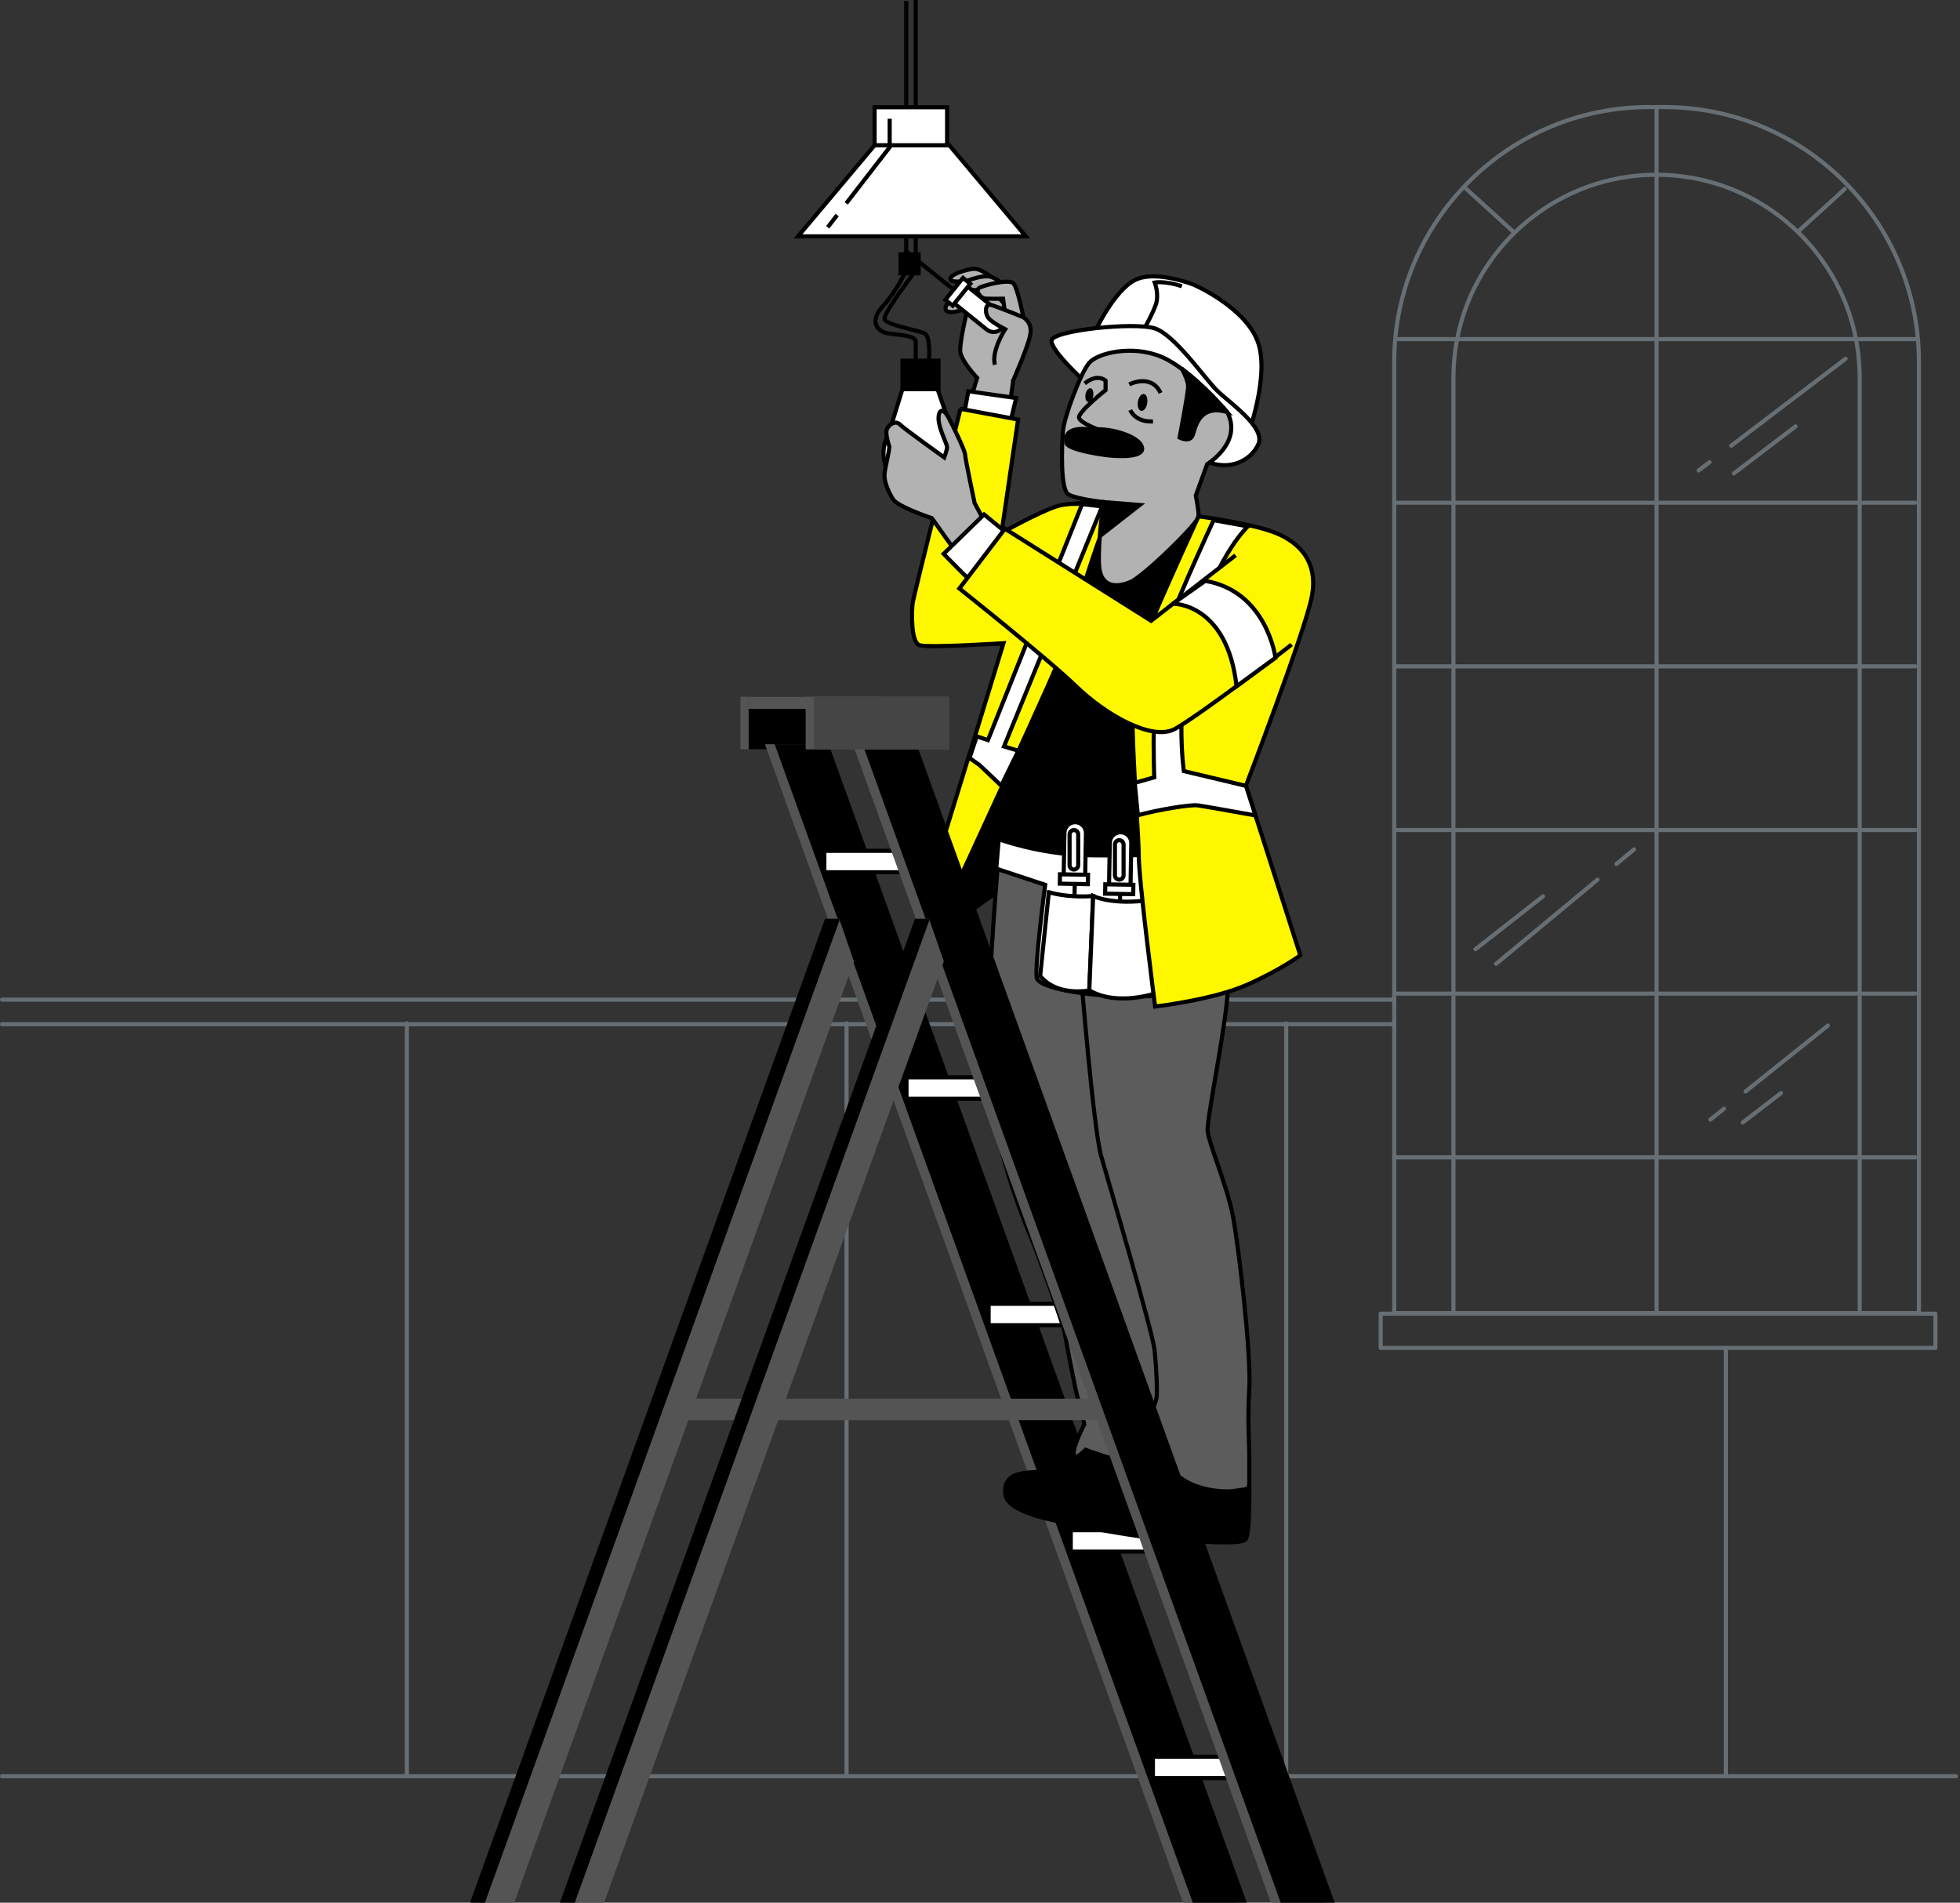 <svg xmlns="http://www.w3.org/2000/svg" width="477" height="463" viewBox="0 0 477 463" fill="none"><rect x="0" y="0" width="477" height="463" fill="#333333" stroke="none"/><g clip-path="url(#clip0_37_744)"><path d="M401.311 26.051H405.001C439.221 26.051 467.001 53.831 467.001 88.051V319.521H339.311V88.051C339.311 53.831 367.091 26.051 401.311 26.051Z" stroke="#676F74" stroke-linecap="round" stroke-linejoin="round"></path><path d="M353.721 318.841V91.961C353.721 64.661 375.851 42.531 403.151 42.531C430.451 42.531 452.581 64.661 452.581 91.961V318.841" stroke="#676F74" stroke-linecap="round" stroke-linejoin="round"></path><path d="M403.15 26.051V319.181" stroke="#676F74" stroke-linecap="round" stroke-linejoin="round"></path><path d="M339.99 82.522H466.14" stroke="#676F74" stroke-linecap="round" stroke-linejoin="round"></path><path d="M416.05 112.471L413.4 114.471" stroke="#676F74" stroke-linecap="round" stroke-linejoin="round"></path><path d="M449.14 87.311L421.33 108.451" stroke="#676F74" stroke-linecap="round" stroke-linejoin="round"></path><path d="M436.99 103.75L421.98 115.19" stroke="#676F74" stroke-linecap="round" stroke-linejoin="round"></path><path d="M388.79 214.051L364.09 234.551" stroke="#676F74" stroke-linecap="round" stroke-linejoin="round"></path><path d="M397.681 206.682L393.381 210.242" stroke="#676F74" stroke-linecap="round" stroke-linejoin="round"></path><path d="M375.52 218.111L359.08 230.981" stroke="#676F74" stroke-linecap="round" stroke-linejoin="round"></path><path d="M419.56 269.791L416.26 272.431" stroke="#676F74" stroke-linecap="round" stroke-linejoin="round"></path><path d="M444.851 249.561L424.811 265.591" stroke="#676F74" stroke-linecap="round" stroke-linejoin="round"></path><path d="M433.421 266L424.131 273.15" stroke="#676F74" stroke-linecap="round" stroke-linejoin="round"></path><path d="M339.99 122.33H466.14" stroke="#676F74" stroke-linecap="round" stroke-linejoin="round"></path><path d="M339.99 162.15H466.14" stroke="#676F74" stroke-linecap="round" stroke-linejoin="round"></path><path d="M339.99 201.971H466.14" stroke="#676F74" stroke-linecap="round" stroke-linejoin="round"></path><path d="M339.99 241.781H466.14" stroke="#676F74" stroke-linecap="round" stroke-linejoin="round"></path><path d="M339.99 281.602H466.14" stroke="#676F74" stroke-linecap="round" stroke-linejoin="round"></path><path d="M356.861 45.98L368.301 56.401" stroke="#676F74" stroke-linecap="round" stroke-linejoin="round"></path><path d="M448.961 45.98L437.521 56.401" stroke="#676F74" stroke-linecap="round" stroke-linejoin="round"></path><path d="M0.5 243.25H339.32" stroke="#676F74" stroke-linecap="round" stroke-linejoin="round"></path><path d="M0.5 249.221H339.32" stroke="#676F74" stroke-linecap="round" stroke-linejoin="round"></path><path d="M0.5 432.221H476.02" stroke="#676F74" stroke-linecap="round" stroke-linejoin="round"></path><path d="M99.019 249V432" stroke="#676F74" stroke-linecap="round" stroke-linejoin="round"></path><path d="M206.02 249V432" stroke="#676F74" stroke-linecap="round" stroke-linejoin="round"></path><path d="M313.02 249V432" stroke="#676F74" stroke-linecap="round" stroke-linejoin="round"></path><path d="M420.02 328V432" stroke="#676F74" stroke-linecap="round" stroke-linejoin="round"></path><path d="M471.02 319.67H336.02V328H471.02V319.67Z" stroke="#676F74" stroke-linecap="round" stroke-linejoin="round"></path><path d="M215.061 169.539H180.201V182.349H215.061V169.539Z" fill="#545454"></path><path d="M215.061 169.539H182.201V182.349H215.061V169.539Z" fill="black"></path><path d="M215.061 169.539H182.201V172.509H215.061V169.539Z" fill="#545454"></path><path d="M199.3 181.1H186.16L287.91 463H301.05L199.3 181.1Z" fill="#545454"></path><path d="M201.669 181.1H188.529L290.289 463H303.429L201.669 181.1Z" fill="black"></path><path d="M305.06 427.469H280.58V432.679H305.06V427.469Z" fill="white" stroke="black" stroke-miterlimit="10"></path><path d="M285.07 372.359H260.59V377.569H285.07V372.359Z" fill="white" stroke="black" stroke-miterlimit="10"></path><path d="M265.08 317.26H240.6V322.47H265.08V317.26Z" fill="white" stroke="black" stroke-miterlimit="10"></path><path d="M245.089 262.15H220.609V267.36H245.089V262.15Z" fill="white" stroke="black" stroke-miterlimit="10"></path><path d="M225.101 207.039H200.621V212.249H225.101V207.039Z" fill="white" stroke="black" stroke-miterlimit="10"></path><path d="M226.15 228.729L243.27 216.669L249.21 172.439C249.21 172.439 231.39 210.009 229.01 214.529C226.63 219.049 226.15 228.729 226.15 228.729Z" fill="black" stroke="black" stroke-miterlimit="10"></path><path d="M264.93 351.66C264.93 351.66 261.05 357.76 251.27 358.26C246.52 358.5 244.85 359.69 244.61 362.54C244.37 365.39 246.75 367.06 251.74 368.72C256.73 370.38 265.53 371.57 269.8 371.81C274.08 372.05 280.26 373.47 280.97 370.38C281.68 367.29 283.11 359.68 283.11 358.97C283.11 358.26 264.92 351.66 264.92 351.66H264.93Z" fill="black" stroke="black" stroke-miterlimit="10"></path><path d="M243.1 206.93C241.85 222.41 240.42 242.69 240.42 254.46C240.42 275.38 248.03 294.15 250.88 301.05C253.73 307.95 258.64 322.36 258.88 323.31C259.12 324.26 261.49 337.57 262.45 340.9C263.41 344.23 263.88 346.6 263.88 346.6C263.88 346.6 261.27 351.59 261.27 353.73C261.27 355.87 264.2 352.8 264.2 352.8C264.2 352.8 269.9 354.94 276.32 356.37C282.74 357.8 284.37 361.92 284.37 361.92C284.37 361.92 284.8 357.3 285.27 337.1C285.75 316.9 273.7 277.04 273.7 270.86C273.7 264.68 278.22 211.2 278.22 211.2C278.22 211.2 253.26 211.44 245.66 207.87L243.11 206.92L243.1 206.93Z" fill="#5C5C5C" stroke="black" stroke-miterlimit="10"></path><path d="M279.561 356.35C279.561 356.35 273.381 360.39 271.481 361.34C269.581 362.29 261.501 363.95 260.781 365.86C260.061 367.77 261.261 371.09 261.261 371.09C261.261 371.09 277.181 374.18 284.551 374.66C291.921 375.14 301.901 375.85 303.091 374.66C304.281 373.47 304.041 360.87 304.041 360.87C304.041 360.87 283.361 354.69 279.561 356.35Z" fill="black" stroke="black" stroke-miterlimit="10"></path><path d="M263 236.399C263 236.399 266.09 274.669 267.99 281.319C269.89 287.969 280.51 324.019 280.98 328.539C281.46 333.059 281.69 338.759 281.46 340.189C281.22 341.619 280.03 343.279 279.8 346.849C279.56 350.419 279.56 356.359 279.56 356.359C279.56 356.359 283.6 356.839 287.4 359.689C291.2 362.539 297.38 363.259 300.47 362.779C303.56 362.299 304.04 362.539 304.04 360.879V354.699C304.04 350.179 303.56 346.139 304.04 337.819C304.52 329.499 301.5 303.669 300.08 296.069C298.65 288.459 294.14 278.239 293.9 275.149C293.66 272.059 298.89 247.339 298.89 239.259C298.89 231.179 297.46 212.159 297.46 212.159L266.8 211.449" fill="#5C5C5C"></path><path d="M263 236.399C263 236.399 266.09 274.669 267.99 281.319C269.89 287.969 280.51 324.019 280.98 328.539C281.46 333.059 281.69 338.759 281.46 340.189C281.22 341.619 280.03 343.279 279.8 346.849C279.56 350.419 279.56 356.359 279.56 356.359C279.56 356.359 283.6 356.839 287.4 359.689C291.2 362.539 297.38 363.259 300.47 362.779C303.56 362.299 304.04 362.539 304.04 360.879V354.699C304.04 350.179 303.56 346.139 304.04 337.819C304.52 329.499 301.5 303.669 300.08 296.069C298.65 288.459 294.14 278.239 293.9 275.149C293.66 272.059 298.89 247.339 298.89 239.259C298.89 231.179 297.46 212.159 297.46 212.159L266.8 211.449" stroke="black" stroke-miterlimit="10"></path><path d="M271.151 124.35L264.571 124.65C264.571 124.65 251.421 145.58 249.031 159.92C246.641 174.27 242.471 211.38 242.471 211.38C242.471 211.38 250.241 214.07 266.091 214.37C281.931 214.67 297.181 213.77 297.181 213.77C297.181 213.77 304.941 173.07 307.631 156.03C310.321 138.99 305.541 135.1 300.751 130.92C295.971 126.73 290.291 125.54 290.291 125.54L271.161 124.34L271.151 124.35Z" fill="black" stroke="black" stroke-miterlimit="10"></path><path d="M243.061 204.201C243.061 204.201 252.631 207.791 264.281 208.091C275.941 208.391 298.061 207.491 298.061 207.491V215.561L286.101 216.161C286.101 216.161 286.101 239.781 285.801 240.671C285.501 241.571 287.291 242.461 275.641 242.461C263.991 242.461 252.921 240.371 252.321 237.981C251.721 235.591 254.361 215.311 254.361 215.311L242.461 211.371L243.061 204.201Z" fill="white" stroke="black" stroke-miterlimit="10"></path><path d="M264.091 213.311L258.861 213.221L259.051 202.641C259.081 201.201 260.271 200.041 261.711 200.071C263.151 200.101 264.311 201.291 264.281 202.731L264.091 213.311Z" fill="white" stroke="black" stroke-miterlimit="10"></path><path d="M261.591 213.041L261.291 230.331" stroke="black" stroke-miterlimit="10"></path><path d="M264.792 212.87L257.963 212.748L257.922 215.028L264.751 215.149L264.792 212.87Z" fill="white" stroke="black" stroke-miterlimit="10"></path><path d="M261.351 211.59C260.771 211.59 260.301 211.12 260.301 210.54V203.04C260.301 202.46 260.771 201.99 261.351 201.99C261.931 201.99 262.401 202.46 262.401 203.04V210.54C262.401 211.12 261.931 211.59 261.351 211.59Z" fill="white" stroke="black" stroke-miterlimit="10"></path><path d="M275.13 215.76L269.9 215.67L270.09 205.09C270.12 203.65 271.31 202.49 272.75 202.52C274.19 202.55 275.35 203.74 275.32 205.18L275.13 215.76Z" fill="white" stroke="black" stroke-miterlimit="10"></path><path d="M272.63 215.49L272.32 232.78" stroke="black" stroke-miterlimit="10"></path><path d="M275.825 215.305L268.996 215.184L268.956 217.463L275.784 217.585L275.825 215.305Z" fill="white" stroke="black" stroke-miterlimit="10"></path><path d="M272.39 214.039C271.81 214.039 271.34 213.569 271.34 212.989V205.499C271.34 204.919 271.81 204.449 272.39 204.449C272.97 204.449 273.44 204.919 273.44 205.499V212.989C273.44 213.569 272.97 214.039 272.39 214.039Z" fill="white" stroke="black" stroke-miterlimit="10"></path><path d="M255.261 217.102C255.261 217.102 259.481 218.512 266.031 218.042L265.091 240.992C265.091 240.992 257.361 242.632 253.141 237.482L255.251 217.102H255.261Z" fill="white" stroke="black" stroke-miterlimit="10"></path><path d="M266.042 218.031C266.042 218.031 270.722 220.371 280.092 218.971L281.262 241.691C281.262 241.691 271.892 244.971 265.102 240.991L266.042 218.041V218.031Z" fill="white" stroke="black" stroke-miterlimit="10"></path><path d="M245.76 156.57C245.76 156.57 226.65 157.02 224.14 156.11C221.64 155.2 222.77 150.42 224.6 139.73C226.42 129.04 237.8 91.95 237.8 91.95C237.8 91.95 233.93 87.85 233.7 85.58C233.47 83.3 235.52 74.89 235.52 74.89C235.52 74.89 231.42 76.71 230.29 75.57C229.16 74.43 233.7 70.11 233.7 70.11C233.7 70.11 238.02 68.74 240.98 70.79C243.94 72.84 246.9 76.25 247.35 80.57C247.81 84.89 246.44 94.22 245.3 101.05C244.16 107.88 242.11 132.22 242.11 132.22C242.11 132.22 252.35 125.62 255.54 124.26C258.73 122.89 263.96 121.53 269.65 122.67C269.65 122.67 265.78 139.74 263.73 145.65C261.68 151.57 248.9 179.13 243.66 191.19C238.43 203.25 226.14 228.73 226.14 228.73C226.14 228.73 224.32 218.72 229.78 204.38C235.24 190.04 245.75 156.56 245.75 156.56L245.76 156.57Z" fill="#B2B2B2" stroke="black" stroke-miterlimit="10"></path><path d="M235.661 95.199L247.301 96.859L245.641 103.749L234.471 101.619L235.661 95.199Z" fill="white" stroke="black" stroke-miterlimit="10"></path><path d="M233.751 99.481L247.771 102.09L243.731 129.66C243.731 129.66 252.761 124.67 257.041 123.24C261.321 121.81 268.211 123.24 268.211 123.24C268.211 123.24 269.951 125.16 267.891 130.26C265.831 135.36 259.891 155.09 257.041 162.22C254.191 169.35 225.201 231.88 225.201 231.88C225.201 231.88 224.011 221.66 226.631 213.58C229.241 205.5 244.211 156.52 244.211 156.52C244.211 156.52 225.911 157.71 223.771 157C221.631 156.29 221.871 148.68 222.111 146.78C222.351 144.88 233.761 99.481 233.761 99.481H233.751Z" fill="#FFF700" stroke="black" stroke-miterlimit="10"></path><path d="M244.341 181.64L268.221 123.24L263.351 122.67L240.431 180.1L237.711 179.19C237.251 180.63 236.431 182.96 235.951 184.45L238.401 186.18L243.671 191.18C244.801 188.83 246.791 184.87 247.831 182.69L244.341 181.64Z" fill="white" stroke="black" stroke-miterlimit="10"></path><path d="M266.52 80.61C266.52 80.61 271.14 70.68 276.22 68.14C281.3 65.6 290.54 69.29 290.54 69.29C290.54 69.29 302.78 74.6 306.02 82.92C309.25 91.23 303.48 106.48 303.48 106.48L265.83 82.23L266.52 80.61Z" fill="white" stroke="black" stroke-miterlimit="10"></path><path d="M278.76 79.431C278.76 79.431 280.35 76.701 281.26 74.201C282.17 71.701 281.03 68.741 281.03 68.741C281.03 68.741 283.53 68.291 287.63 69.651" stroke="black" stroke-miterlimit="10"></path><path d="M263.511 92.39C263.511 92.39 255.891 85.46 255.891 82.92C255.891 80.38 276.221 78.3 281.071 79.92C285.921 81.54 293.081 91.93 296.081 94.93C299.081 97.93 308.091 103.94 306.241 108.1C304.391 112.26 298.391 115.49 291.231 111.1C284.071 106.71 263.981 93.32 263.981 93.32C266.521 91.01 268.141 93.09 268.141 93.09" fill="white"></path><path d="M263.511 92.39C263.511 92.39 255.891 85.46 255.891 82.92C255.891 80.38 276.221 78.3 281.071 79.92C285.921 81.54 293.081 91.93 296.081 94.93C299.081 97.93 308.091 103.94 306.241 108.1C304.391 112.26 298.391 115.49 291.231 111.1C284.071 106.71 263.981 93.32 263.981 93.32C266.521 91.01 268.141 93.09 268.141 93.09" stroke="black" stroke-miterlimit="10"></path><path d="M298.621 100.24C298.621 100.24 289.841 89.85 282.681 86.84C275.521 83.829 267.201 85.92 265.131 88.23C263.051 90.54 258.891 101.63 258.661 105.09C258.431 108.55 257.971 119.18 260.051 120.33C262.131 121.48 268.601 122.18 268.601 122.18C268.601 122.18 267.211 131.19 267.451 137.19C267.681 143.2 271.901 143 275.141 141.61C278.371 140.22 291.711 127.25 291.711 125.64C291.711 124.03 291.021 120.56 291.021 120.56L293.791 112.94C293.791 112.94 302.571 107.63 298.641 100.24H298.621Z" fill="#B2B2B2" stroke="black" stroke-miterlimit="10"></path><path d="M287.71 89.84C288.37 91.14 289.15 92.92 289.15 94C289.15 95.85 287.07 106.47 287.07 106.47C287.07 106.47 289.61 107.86 290.3 105.78C290.99 103.7 291.92 98.39 298.61 100.24C298.61 100.24 293.38 94.05 287.7 89.84H287.71Z" fill="black" stroke="black" stroke-miterlimit="10"></path><path d="M268.832 105.09C268.142 104.86 262.822 103.01 262.592 101.63C262.362 100.24 269.062 94.93 269.062 94.93V92.62C269.062 92.62 267.092 90.75 263.982 93.31" stroke="black" stroke-miterlimit="10"></path><path d="M266.051 104.629C266.051 104.629 258.431 103.009 259.581 107.859C259.941 109.369 267.661 110.629 270.201 110.859C272.741 111.089 278.981 111.319 277.821 108.549C276.671 105.779 269.041 103.929 266.041 104.619L266.051 104.629Z" fill="black" stroke="black" stroke-miterlimit="10"></path><path d="M274.83 93.54C274.83 93.54 280.14 90.769 282.45 95.62" stroke="black" stroke-miterlimit="10"></path><path d="M279.201 98.109C279.021 99.239 278.361 100.079 277.731 99.979C277.101 99.879 276.741 98.879 276.921 97.739C277.101 96.609 277.761 95.769 278.391 95.869C279.021 95.969 279.381 96.969 279.201 98.109Z" fill="black"></path><path d="M266.051 96.309C265.901 97.239 265.361 97.929 264.841 97.849C264.321 97.769 264.021 96.939 264.171 96.009C264.321 95.079 264.861 94.389 265.381 94.469C265.901 94.549 266.201 95.379 266.051 96.309Z" fill="black"></path><path d="M275.061 99.779C275.061 99.779 276.211 102.779 280.601 102.549" stroke="black" stroke-miterlimit="10"></path><path d="M268.59 122.18L277.37 122.88L267.9 130.27L268.59 122.18Z" fill="black" stroke="black" stroke-miterlimit="10"></path><path d="M291.69 125.651C291.69 125.651 278.76 153.601 276.45 160.991C274.14 168.381 277.12 201.361 277.12 207.821C277.12 214.281 281.12 244.931 281.12 244.931C281.12 244.931 295.21 243.311 303.52 239.621C311.83 235.921 316.45 232.461 316.45 232.461L303.22 191.191C303.22 191.191 317.34 154.291 319.18 145.511C321.03 136.731 316.18 131.881 310.17 129.571C304.16 127.261 291.69 125.641 291.69 125.641V125.651Z" fill="#FFF700" stroke="black" stroke-miterlimit="10"></path><path d="M303.23 191.23L288.11 187.64C288.11 187.64 285.5 169.79 291.19 151.97C296.88 134.15 303.7 128.09 303.7 128.09L295.36 126.57C295.36 126.57 287.4 143.63 283.61 153.86C279.82 164.09 280.91 189.15 280.91 189.15L276.15 190.5C276.45 193.66 276.65 195.64 276.92 198.37C281.77 197.06 289.66 195.72 291.52 195.98C293.19 196.22 300.41 197.51 305.54 198.43L303.23 191.23Z" fill="white" stroke="black" stroke-miterlimit="10"></path><path d="M231.93 105.569L228.17 94.699H219.62L216.19 105.799C215.44 107.129 215 108.659 215 110.289C215 115.329 219.08 119.409 224.12 119.409C229.16 119.409 233.24 115.329 233.24 110.289C233.24 108.559 232.75 106.949 231.91 105.569H231.93Z" fill="white" stroke="black" stroke-miterlimit="10"></path><path d="M228.411 87.769H219.631V94.7H228.411V87.769Z" fill="black" stroke="black" stroke-miterlimit="10"></path><path d="M223.56 61.9H219.17V66.52H223.56V61.9Z" fill="black" stroke="black" stroke-miterlimit="10"></path><path d="M220.55 65.83C220.55 65.83 218.01 71.14 214.78 74.61C211.55 78.07 213.39 80.62 215.93 81.08C218.47 81.54 222.86 81.54 222.86 83.16V87.55" stroke="black" stroke-miterlimit="10"></path><path d="M222.17 66.75C222.17 66.75 215.01 76.22 215.24 77.61C215.47 79 223.32 80.38 224.94 81.07C226.56 81.76 226.09 87.54 226.09 87.54" stroke="black" stroke-miterlimit="10"></path><path d="M220.551 62.13V0.23" stroke="black" stroke-miterlimit="10"></path><path d="M222.861 0V63.29" stroke="black" stroke-miterlimit="10"></path><path d="M240.65 128.879L237.19 122.409C237.19 122.409 234.88 111.549 234.88 110.629C234.88 109.709 231.88 103.469 230.72 101.389C229.57 99.309 228.41 99.539 228.41 101.849C228.41 104.159 230.49 108.089 230.49 108.779C230.49 109.469 229.8 111.319 229.8 111.319C229.8 111.319 220.1 104.389 218.94 103.239C217.78 102.089 215.71 103.699 215.71 105.089C215.71 106.479 216.17 107.859 216.4 108.549C216.63 109.239 215.25 114.089 215.25 115.709C215.25 117.329 216.17 119.639 217.33 121.479C218.48 123.329 226.8 126.099 226.8 126.099L234.19 136.489L240.66 128.869L240.65 128.879Z" fill="#B2B2B2" stroke="black" stroke-miterlimit="10"></path><path d="M245.96 130.499L239.49 125.189L229.66 134.769C229.66 134.769 236.63 142.089 237.33 142.089C238.03 142.089 245.97 130.509 245.97 130.509L245.96 130.499Z" fill="white" stroke="black" stroke-miterlimit="10"></path><path d="M300.7 135.12L280.14 151.06L244.57 128.66L233.48 143.21C233.48 143.21 254.73 160.07 261.89 167C269.05 173.93 280.37 180.4 285.91 177.39C291.45 174.38 313.63 157.53 314.32 156.83" fill="#FFF700"></path><path d="M300.7 135.12L280.14 151.06L244.57 128.66L233.48 143.21C233.48 143.21 254.73 160.07 261.89 167C269.05 173.93 280.37 180.4 285.91 177.39C291.45 174.38 313.63 157.53 314.32 156.83" stroke="black" stroke-miterlimit="10"></path><path d="M285.461 146.9C285.461 146.9 298.631 146.67 300.941 166.99L310.411 160.06C310.411 160.06 308.331 143.89 293.321 141.35L285.471 146.89L285.461 146.9Z" fill="white" stroke="black" stroke-miterlimit="10"></path><path d="M249.651 57.51H194.221L212.851 35.34H231.031L249.651 57.51Z" fill="white" stroke="black" stroke-miterlimit="10"></path><path d="M230.492 26.1H212.852V35.34H230.492V26.1Z" fill="white" stroke="black" stroke-miterlimit="10"></path><path d="M203.742 52.33L201.432 55.31" stroke="black" stroke-miterlimit="10"></path><path d="M205.941 49.49L216.521 35.82V28.9" stroke="black" stroke-miterlimit="10"></path><path d="M241.141 67.361C241.141 67.361 238.871 65.461 237.221 65.421C235.571 65.381 230.551 66.911 231.371 68.121C232.181 69.331 241.141 67.371 241.141 67.371V67.361Z" fill="#B2B2B2" stroke="black" stroke-miterlimit="10"></path><path d="M244.491 69.6C244.491 69.6 243.091 67.97 241.141 67.36C239.191 66.75 233.611 68.58 233.771 69.58C233.931 70.58 238.181 70.72 239.191 70.56C240.191 70.4 244.501 69.6 244.501 69.6H244.491Z" fill="#B2B2B2" stroke="black" stroke-miterlimit="10"></path><path d="M249.131 77.6C249.131 77.6 247.691 69.9 246.561 68.88C245.421 67.86 239.101 69.44 238.201 70.14C237.301 70.84 238.761 72.42 239.421 72.59C240.081 72.77 244.111 72.69 244.111 72.69L244.831 77.84L249.141 77.6H249.131Z" fill="#B2B2B2" stroke="black" stroke-miterlimit="10"></path><path d="M231.932 73.58L235.212 69.5L243.452 76.14C244.582 77.05 244.752 78.69 243.852 79.82C242.942 80.95 241.302 81.12 240.172 80.22L231.932 73.58Z" fill="white" stroke="black" stroke-miterlimit="10"></path><path d="M233.671 71.77L220.211 60.92" stroke="black" stroke-miterlimit="10"></path><path d="M231.849 74.379L236.135 69.061L234.359 67.63L230.074 72.948L231.849 74.379Z" fill="white" stroke="black" stroke-miterlimit="10"></path><path d="M242.12 88.76C241.21 85.35 244.62 80.11 244.62 80.11C244.62 80.11 241.89 78.74 240.75 77.61C239.61 76.48 239.61 73.74 241.21 74.2C242.8 74.66 248.95 77.16 248.95 77.16C248.95 77.16 251.23 78.3 250.77 81.26C250.31 84.22 246.45 92.86 246.45 92.86" fill="#B2B2B2"></path><path d="M242.12 88.76C241.21 85.35 244.62 80.11 244.62 80.11C244.62 80.11 241.89 78.74 240.75 77.61C239.61 76.48 239.61 73.74 241.21 74.2C242.8 74.66 248.95 77.16 248.95 77.16C248.95 77.16 251.23 78.3 250.77 81.26C250.31 84.22 246.45 92.86 246.45 92.86" stroke="black" stroke-miterlimit="10"></path><path d="M269.971 340.35H160.631V345.58H269.971V340.35Z" fill="#545454"></path><path d="M203.18 223.551L116.75 463.001H125.14L207.82 233.931L204.22 223.551H203.18Z" fill="#545454"></path><path d="M200.801 223.551L114.381 463.001H118.011L204.331 223.861L204.221 223.551H200.801Z" fill="black"></path><path d="M220.691 181.1H207.551L309.301 463H322.441L220.691 181.1Z" fill="#545454"></path><path d="M223.072 181.1H209.932L311.682 463H324.822L223.072 181.1Z" fill="black"></path><path d="M225.051 223.551L138.621 463.001H147.011L229.691 233.931L226.091 223.551H225.051Z" fill="#545454"></path><path d="M222.67 223.551L136.24 463.001H139.88L226.19 223.861L226.09 223.551H222.67Z" fill="black"></path><path d="M230.94 169.539H196.08V182.349H230.94V169.539Z" fill="#545454"></path><path d="M230.95 169.539H198.09V182.349H230.95V169.539Z" fill="#454545"></path></g><defs><clipPath id="clip0_37_744"><rect width="476.52" height="463" fill="white"></rect></clipPath></defs></svg>